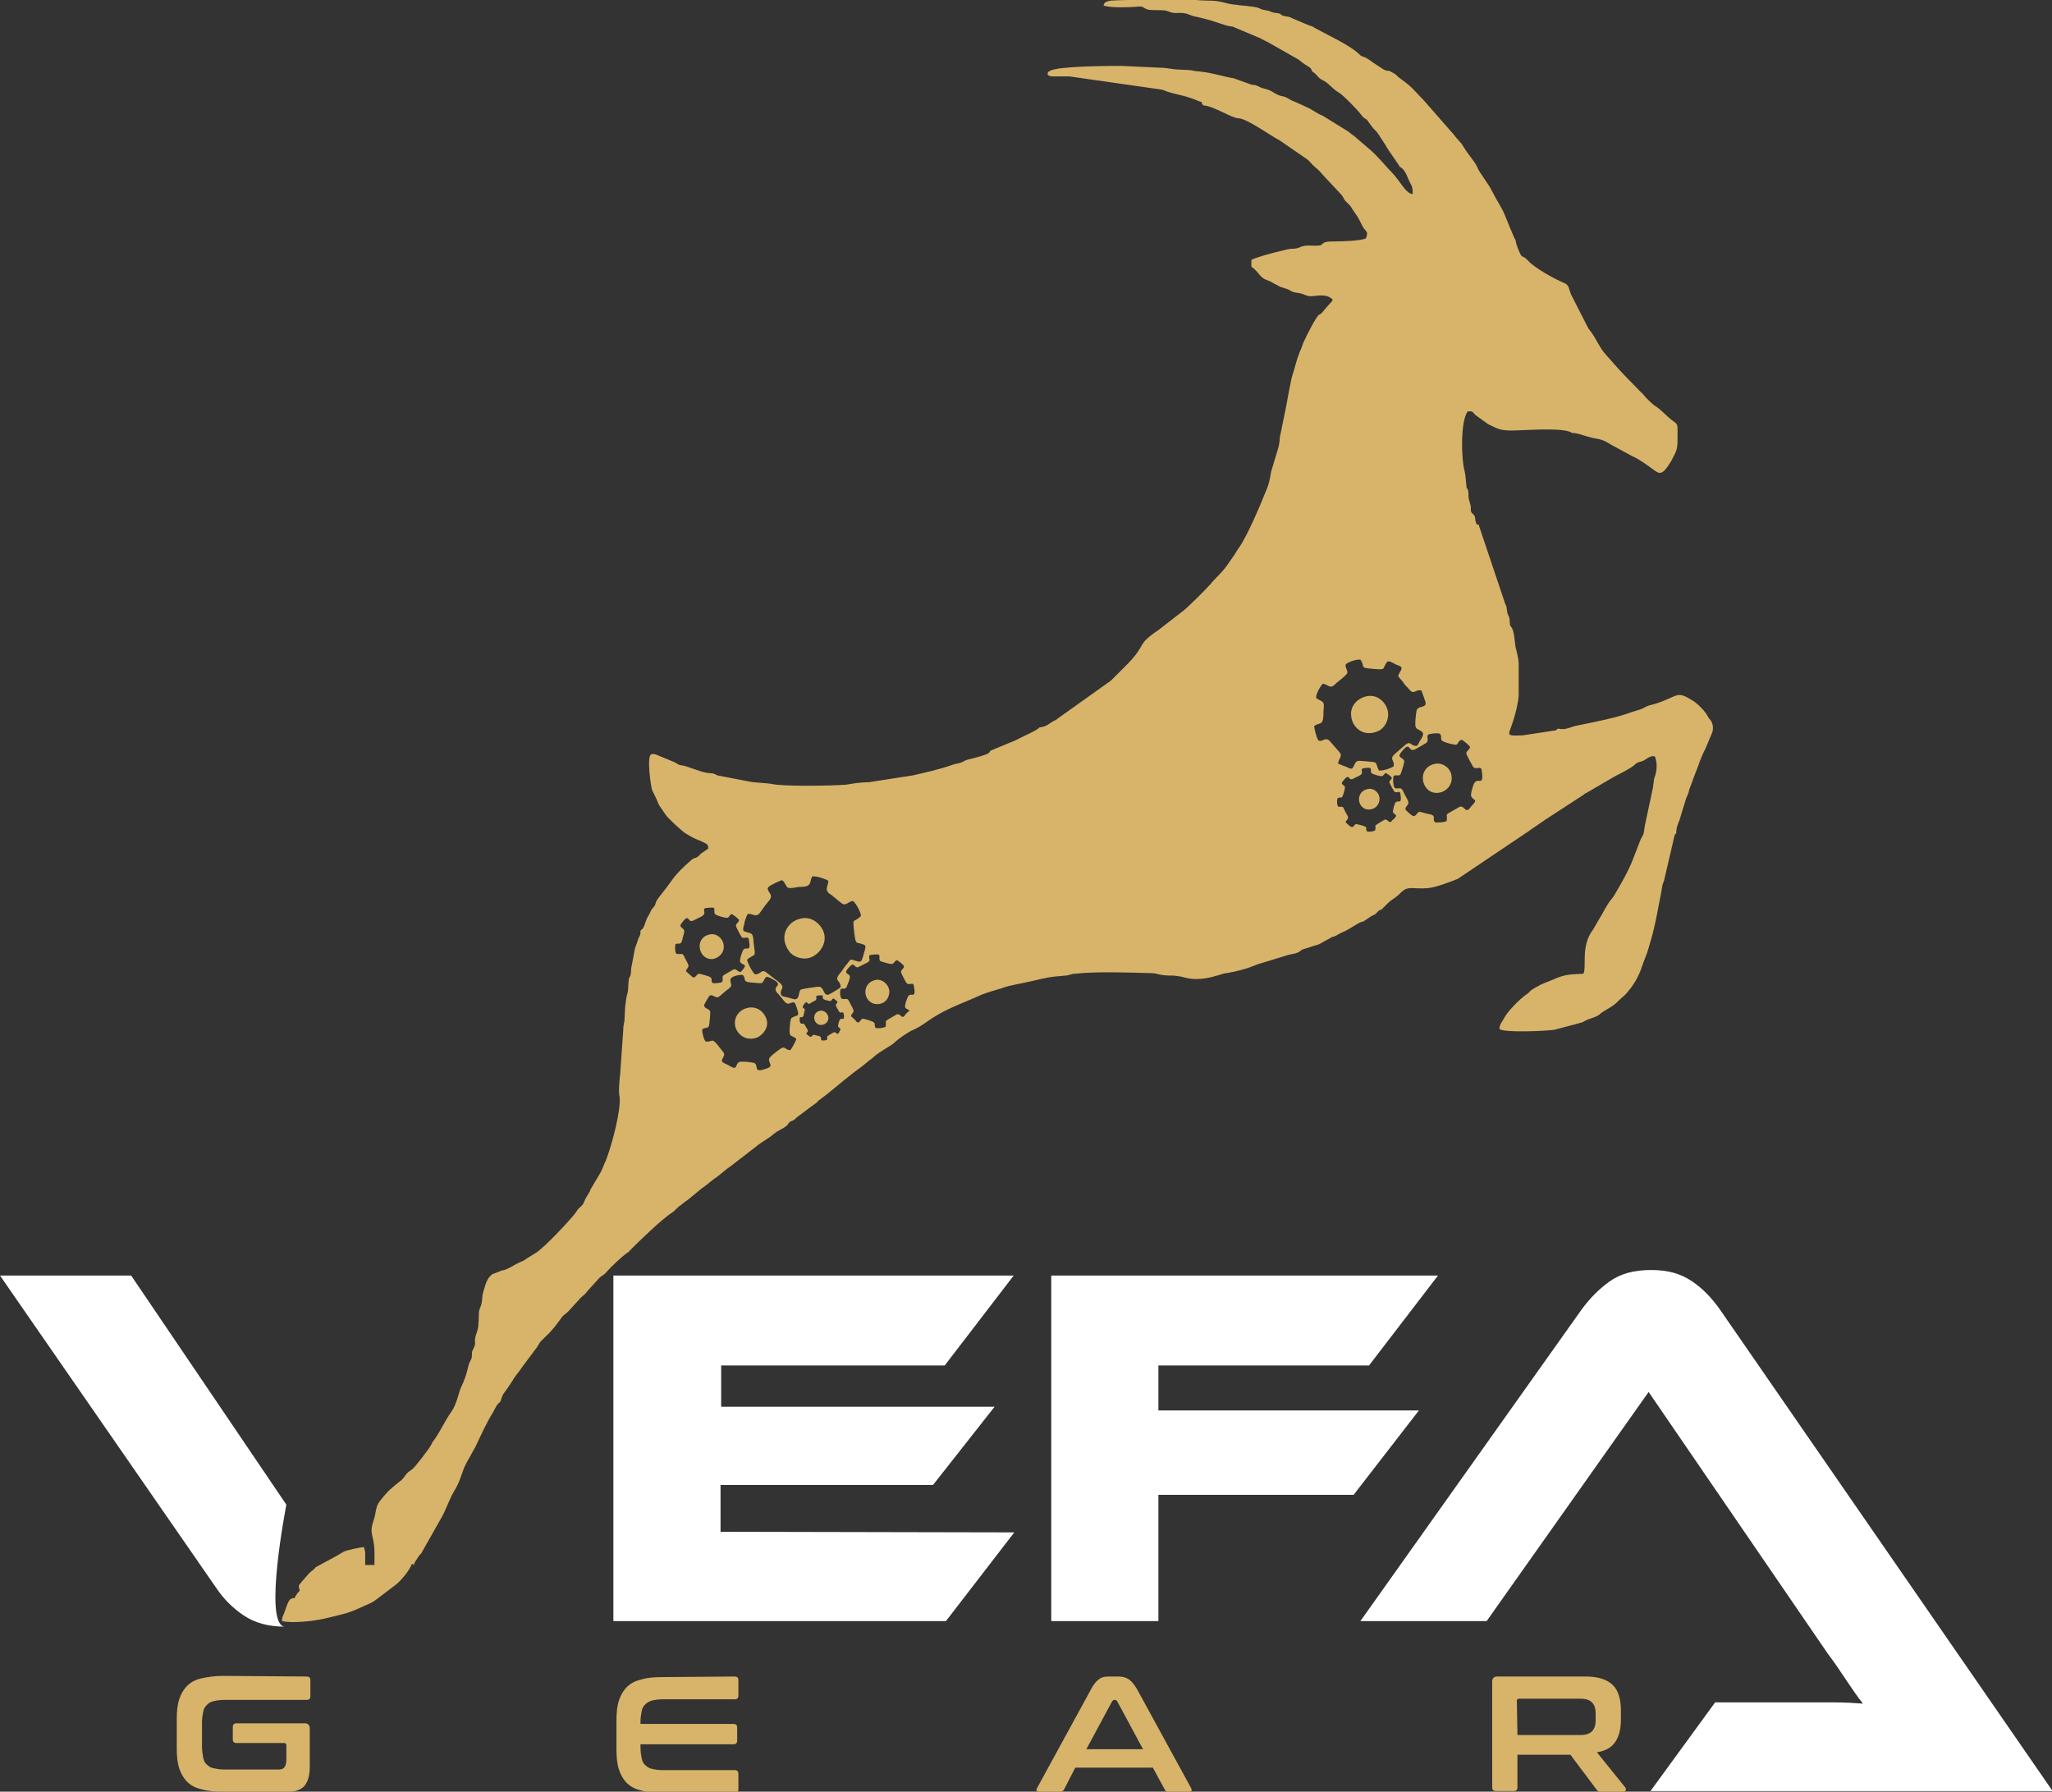 <?xml version="1.0" encoding="utf-8"?>
<!-- Generator: Adobe Illustrator 26.3.1, SVG Export Plug-In . SVG Version: 6.00 Build 0)  -->
<svg version="1.1" id="Layer_1" xmlns="http://www.w3.org/2000/svg" xmlns:xlink="http://www.w3.org/1999/xlink" x="0px" y="0px"
	 viewBox="0 0 333.2 290.9" style="enable-background:new 0 0 333.2 290.9;" xml:space="preserve">
<rect x="0" y="0" width="333.2" height="290.9" fill="#333333" stroke="none"/>
<style type="text/css">
	.st0{fill-rule:evenodd;clip-rule:evenodd;fill:#D7B46A;}
	.st1{fill:#FFFFFF;}
	.st2{fill:#D7B46A;}
</style>
<path class="st0" d="M238.9,129.3c-0.2-0.3,0.4-2.2,0.6-2.3c0.6-0.7,1.5,0.7,1.1-1.9c-0.1-0.9-0.9,0-1.4-0.6
	c-0.1-0.2-1.1-1.9-1.1-2.2c0-0.4,0.5-0.5,0.6-1c0-0.2-1.2-1.2-1.4-1.2c-0.5,0.2-0.5,0.6-0.8,0.8c-0.3,0.1-2.2-0.4-2.4-0.7
	c-0.1-0.1-0.1-0.4-0.1-0.6c0-0.1,0-0.2-0.1-0.3c-0.1-0.3-0.1-0.1-0.2-0.2c-0.2-0.1-1.7,0-1.8,0.2c-0.4,0.4,0.4,1-0.6,1.5
	c-0.5,0.3-0.9,0.5-1.4,0.8c-1.4,0.8-0.7-1.7-2.5,0.7c-0.5,0.7,0.4,0.7,0.6,1.2c0.1,0.2-0.3,1.4-0.4,1.7c-0.3,1.2-0.7,0.4-1.3,0.8
	c-0.1,0.1-0.2,1.8,0.3,2c0.1,0,0.1,0,0.2,0c0.9,0,0.7-0.2,1.4,1.2c0.1,0.2,0.5,0.8,0.5,1.1c0,0.5-0.5,0.6-0.5,1.1
	c0.1,0.2,0.9,0.9,1.1,1c0.6,0.4,0.8-0.6,1.2-0.6c0.2,0,1.4,0.4,1.7,0.4c1.1,0.3,0.3,0.7,0.8,1.3c0.4,0.1,1.6,0,1.9-0.2
	c0.2-1.1-0.4-0.9,0.7-1.5l1.4-0.8c0.7-0.3,0.9,0.9,1.5,0.4c0.1-0.1,0.4-0.5,0.5-0.6C240.1,129.7,239.2,130,238.9,129.3 M233.1,124
	c1.4-0.2,2.5,0.9,2.6,2c0.2,1.4-0.8,2.5-2,2.7C230.8,129.2,229.8,124.6,233.1,124L233.1,124z M226.2,131.9c-0.1-0.2,0.3-1.6,0.4-1.6
	c0.4-0.5,1.1,0.5,0.8-1.4c-0.1-0.7-0.7,0-1-0.4c-0.1-0.1-0.8-1.4-0.8-1.5c0-0.3,0.4-0.4,0.4-0.7c0-0.2-0.9-0.8-1-0.8
	c-0.3,0.2-0.4,0.5-0.6,0.5c-0.2,0.1-1.6-0.3-1.7-0.5c-0.1-0.1-0.1-0.3-0.1-0.4c0-0.1,0-0.2,0-0.2c-0.1-0.2,0-0.1-0.1-0.2
	c-0.1-0.1-1.2,0-1.3,0.1c-0.3,0.3,0.3,0.7-0.4,1.1c-0.3,0.2-0.7,0.3-1,0.5c-1,0.6-0.5-1.2-1.8,0.5c-0.4,0.5,0.3,0.5,0.4,0.9
	c0,0.2-0.2,1-0.3,1.2c-0.2,0.8-0.5,0.3-0.9,0.6c-0.1,0.1-0.2,1.3,0.2,1.4c0.1,0,0.1,0,0.1,0c0.6,0,0.5-0.2,1,0.9
	c0.1,0.2,0.4,0.6,0.4,0.8c0,0.4-0.3,0.4-0.4,0.8c0.1,0.1,0.6,0.6,0.8,0.7c0.5,0.3,0.6-0.4,0.9-0.4c0.1,0,1,0.2,1.2,0.3
	c0.8,0.2,0.2,0.5,0.6,0.9c0.3,0.1,1.1,0,1.3-0.2c0.2-0.8-0.3-0.6,0.5-1.1l1-0.6c0.5-0.2,0.7,0.6,1.1,0.3c0.1-0.1,0.2-0.3,0.4-0.4
	C227.1,132.2,226.5,132.4,226.2,131.9L226.2,131.9z M222.1,128.1c1-0.2,1.8,0.6,1.9,1.4c0.1,1-0.6,1.8-1.4,1.9
	C220.5,131.8,219.8,128.6,222.1,128.1L222.1,128.1z M218.3,124.4c0.5,0.1,0.6,0.4,1.2,0.4c0.4-0.3,0.4-0.8,0.7-1.1
	c0.3-0.3,1.1-0.1,1.6-0.1c2.1,0.2,1.4,0,2.1,1.5c0.6,0.1,2.1-0.4,2.4-0.7c0.2-1-0.8-1.1,0.2-2l1.5-1.3c1.1-1,1,0,1.9,0
	c0.4,0,0.4-0.4,0.6-0.7c0.2-0.3,0.4-0.6,0.5-0.9c0.4-0.9-0.9-0.9-1.1-1.4c-0.2-0.3,0-2.1,0.1-2.6c0.1-1,1.5-0.5,1.5-1.3
	c0-0.3-0.6-1.8-0.7-2.1c-1.2-0.2-1.1,0.9-2.1-0.3c-0.3-0.4-0.5-0.4-0.9-1.1c-1-1.2-0.9-0.7-0.3-1.9c0.3-0.6-0.3-0.7-0.8-0.9
	c-0.5-0.2-0.9-0.6-1.4-0.5c-1,1.2,0,1.4-2.3,1.2c-2.4-0.2-1.2-0.2-2.1-1.5c-0.6-0.1-2.1,0.4-2.4,0.8c-0.1,0.6,0.5,1.1,0.2,1.5
	c-0.2,0.3-1.3,1.2-1.7,1.5c-0.2,0.2-0.4,0.4-0.6,0.5c-0.5,0.3-0.9-0.3-1.6-0.4c-0.4,0.4-1.1,1.6-1.1,2.3c0.3,0.3,0.8,0.4,1.1,0.7
	c0.3,0.3,0.1,1.1,0.1,1.6c0,0.5,0,1.4-0.3,1.7c-0.3,0.3-0.8,0.2-1.2,0.6c0,0.4,0.4,1.9,0.6,2.2c0.5,0.7,1.2-0.7,2,0.3
	c0.4,0.5,0.9,1,1.3,1.5c0.2,0.2,0.5,0.5,0.4,0.9c-0.1,0.4-0.4,0.6-0.4,1.2C217.8,124.2,218.1,124.3,218.3,124.4L218.3,124.4z
	 M222.2,113c1.7-0.2,3.1,1.3,3.2,2.8c0.1,1.3-0.7,2.5-1.6,2.9c-2.5,1.1-4.3-0.7-4.4-2.5C219.2,114.5,220.6,113.2,222.2,113
	L222.2,113z M147,163.6c-0.2-0.3,0.4-1.8,0.5-1.9c0.5-0.6,1.3,0.6,0.9-1.6c-0.1-0.8-0.8,0-1.2-0.5c-0.1-0.1-0.9-1.6-0.9-1.8
	c0-0.4,0.4-0.4,0.5-0.9c0-0.2-1-1-1.2-1c-0.4,0.2-0.4,0.5-0.7,0.6c-0.3,0.1-1.9-0.4-2-0.5c-0.1-0.1-0.1-0.3-0.1-0.5
	c0-0.1,0-0.2,0-0.3c-0.1-0.2,0-0.1-0.1-0.2c-0.2-0.1-1.4,0-1.5,0.1c-0.3,0.4,0.4,0.8-0.4,1.2c-0.4,0.2-0.8,0.4-1.2,0.6
	c-1.1,0.7-0.6-1.4-2.1,0.6c-0.4,0.6,0.4,0.6,0.5,1c0.1,0.2-0.3,1.2-0.4,1.4c-0.3,1-0.6,0.4-1.1,0.7c-0.1,0.1-0.2,1.5,0.3,1.6
	c0.1,0,0.1,0,0.2,0c0.7,0,0.6-0.2,1.2,1c0.1,0.2,0.4,0.7,0.4,0.9c0,0.4-0.4,0.5-0.4,0.9c0.1,0.1,0.8,0.7,0.9,0.9
	c0.5,0.4,0.6-0.5,1-0.5c0.2,0,1.2,0.3,1.4,0.4c0.9,0.3,0.3,0.6,0.7,1.1c0.3,0.1,1.3,0,1.6-0.2c0.2-0.9-0.3-0.8,0.6-1.3l1.2-0.7
	c0.6-0.2,0.8,0.7,1.2,0.3c0.1-0.1,0.3-0.4,0.4-0.5C148.1,163.8,147.4,164.1,147,163.6L147,163.6z M142.2,159.1
	c1.1-0.2,2.1,0.8,2.2,1.7c0.1,1.2-0.7,2.1-1.6,2.2C140.3,163.4,139.5,159.7,142.2,159.1L142.2,159.1z M136.1,166.7
	c-0.1-0.2,0.2-1.1,0.3-1.2c0.3-0.3,0.8,0.4,0.6-0.9c-0.1-0.5-0.5,0-0.7-0.3c-0.1-0.1-0.6-1-0.6-1.1c0-0.2,0.2-0.2,0.3-0.5
	c0-0.1-0.6-0.6-0.7-0.6c-0.2,0.1-0.2,0.3-0.4,0.4s-1.1-0.2-1.2-0.3c-0.1-0.1-0.1-0.2-0.1-0.3c0-0.1,0-0.1,0-0.2
	c-0.1-0.1,0-0.1-0.1-0.1c-0.1,0-0.8,0-0.9,0.1c-0.2,0.2,0.2,0.5-0.3,0.8c-0.2,0.1-0.5,0.2-0.7,0.4c-0.7,0.4-0.4-0.9-1.2,0.4
	c-0.2,0.4,0.2,0.4,0.3,0.6c0,0.1-0.2,0.7-0.2,0.9c-0.2,0.6-0.4,0.2-0.6,0.4c-0.1,0.1-0.1,0.9,0.2,1c0.1,0,0,0,0.1,0
	c0.4,0,0.3-0.1,0.7,0.6c0.1,0.1,0.2,0.4,0.3,0.5c0,0.3-0.2,0.3-0.3,0.5c0.1,0.1,0.4,0.4,0.6,0.5c0.3,0.2,0.4-0.3,0.6-0.3
	c0.1,0,0.7,0.2,0.9,0.2c0.5,0.2,0.2,0.4,0.4,0.7c0.2,0.1,0.8,0,0.9-0.1c0.1-0.5-0.2-0.4,0.4-0.8l0.7-0.4c0.3-0.1,0.5,0.4,0.7,0.2
	c0.1-0.1,0.2-0.2,0.2-0.3C136.7,166.9,136.3,167,136.1,166.7L136.1,166.7z M133.2,164.1c0.7-0.1,1.2,0.5,1.3,1
	c0.1,0.7-0.4,1.2-1,1.3C132.1,166.6,131.6,164.4,133.2,164.1L133.2,164.1z M120.2,156.2c-0.2-0.3,0.4-1.9,0.5-2
	c0.5-0.6,1.3,0.6,0.9-1.6c-0.1-0.8-0.8,0-1.2-0.5c-0.1-0.1-0.9-1.6-0.9-1.8c0-0.4,0.4-0.4,0.5-0.9c0-0.2-1.1-1-1.2-1
	c-0.4,0.2-0.4,0.6-0.7,0.6c-0.3,0.1-1.9-0.4-2-0.6c-0.1-0.1-0.1-0.3-0.1-0.5c0-0.1,0-0.2,0-0.3c-0.1-0.2,0-0.1-0.1-0.2
	c-0.2-0.1-1.4,0-1.5,0.1c-0.3,0.4,0.4,0.8-0.5,1.3c-0.4,0.2-0.8,0.4-1.2,0.6c-1.2,0.7-0.6-1.5-2.1,0.6c-0.4,0.6,0.4,0.6,0.5,1.1
	c0.1,0.2-0.3,1.2-0.3,1.5c-0.3,1-0.6,0.4-1.1,0.7c-0.1,0.1-0.2,1.6,0.3,1.6c0.1,0,0.1,0,0.2,0c0.8,0,0.6-0.2,1.2,1
	c0.1,0.2,0.4,0.7,0.4,0.9c0,0.4-0.4,0.5-0.4,0.9c0.1,0.1,0.8,0.7,1,0.9c0.5,0.4,0.7-0.5,1.1-0.5c0.2,0,1.2,0.3,1.5,0.4
	c0.9,0.3,0.3,0.6,0.7,1.1c0.3,0.1,1.4,0,1.6-0.2c0.2-0.9-0.3-0.8,0.6-1.3l1.2-0.7c0.6-0.2,0.8,0.7,1.3,0.3c0.1-0.1,0.3-0.4,0.4-0.5
	C121.3,156.5,120.5,156.7,120.2,156.2L120.2,156.2z M115.3,151.7c1.2-0.2,2.1,0.8,2.2,1.7c0.2,1.2-0.7,2.1-1.7,2.3
	C113.4,156,112.6,152.2,115.3,151.7L115.3,151.7z M120.9,149.7c0,0.6-0.3,0.7-0.2,1.4c0.4,0.3,1,0.3,1.3,0.5
	c0.4,0.3,0.3,1.2,0.4,1.7c0.3,2.3,0.3,1.4-1.1,2.5c0.1,0.6,0.9,2.1,1.3,2.4c1.1,0,1-1.1,2.1-0.1l1.7,1.3c1.3,1,0.2,1.1,0.4,2
	c0.1,0.4,0.5,0.4,0.9,0.5c0.4,0.1,0.8,0.2,1.1,0.3c1.1,0.3,0.8-1.1,1.2-1.5c0.3-0.2,2.3-0.4,2.8-0.5c1.1-0.1,0.8,1.5,1.7,1.3
	c0.3-0.1,1.8-1,2-1.2c0-1.3-1.2-0.9-0.1-2.3c0.4-0.4,0.4-0.6,0.9-1.2c1.1-1.3,0.5-1.1,2-0.7c0.7,0.2,0.7-0.5,0.9-1
	c0.1-0.6,0.4-1,0.3-1.6c-1.5-0.8-1.5,0.3-1.8-2.2c-0.3-2.6-0.1-1.3,1.1-2.6c0-0.6-0.9-2.2-1.3-2.4c-0.6,0-1.1,0.7-1.6,0.5
	c-0.4-0.2-1.5-1.2-1.9-1.5c-0.2-0.1-0.5-0.3-0.6-0.5c-0.4-0.5,0.1-1.1,0.1-1.8c-0.5-0.3-1.9-0.8-2.6-0.7c-0.3,0.4-0.2,0.9-0.5,1.3
	c-0.3,0.4-1.1,0.4-1.7,0.4c-0.6,0.1-1.5,0.3-1.8,0.1c-0.3-0.2-0.4-0.8-0.9-1.2c-0.4,0.1-1.9,0.8-2.2,1.1c-0.6,0.7,1,1.1,0.1,2.2
	c-0.5,0.6-0.9,1.1-1.3,1.7c-0.2,0.3-0.4,0.7-0.9,0.7c-0.5,0-0.7-0.3-1.3-0.2C121,149.2,121,149.5,120.9,149.7L120.9,149.7z
	 M133.8,151.5c0.5,1.8-0.8,3.5-2.3,4c-1.3,0.4-2.8-0.2-3.4-1.1c-1.7-2.4-0.2-4.7,1.7-5.2C131.6,148.6,133.3,149.9,133.8,151.5
	L133.8,151.5z M119.9,172.5c0.3-0.3,2.4,0,2.6,0.1c0.8,0.5-0.4,1.8,2.2,0.8c1-0.4-0.2-1,0.3-1.7c0.1-0.2,1.8-1.6,2.1-1.6
	c0.4-0.1,0.6,0.4,1.2,0.4c0.2-0.1,1-1.6,1-1.8c-0.3-0.4-0.8-0.4-1-0.7c-0.2-0.3,0-2.5,0.2-2.7c0.1-0.1,0.4-0.2,0.6-0.3
	c0.1,0,0.2-0.1,0.3-0.1c0.3-0.2,0.1-0.1,0.2-0.2c0.1-0.2-0.4-1.8-0.6-1.9c-0.6-0.3-0.9,0.7-1.7-0.3c-0.4-0.5-0.7-0.9-1.1-1.3
	c-1.1-1.3,1.7-1.1-1.3-2.5c-0.8-0.4-0.7,0.6-1.2,0.9c-0.2,0.1-1.6-0.1-1.9-0.1c-1.3-0.1-0.6-0.7-1.2-1.2c-0.1-0.1-2,0.1-2,0.8
	c0,0.1,0,0.1,0,0.2c0.2,0.9,0.4,0.7-1,1.8c-0.2,0.2-0.8,0.7-1,0.8c-0.6,0.1-0.7-0.4-1.3-0.3c-0.2,0.1-0.7,1.1-0.9,1.4
	c-0.3,0.8,0.8,0.7,0.9,1.2c0.1,0.2-0.1,1.6-0.1,1.9c-0.1,1.2-0.7,0.5-1.2,1.1c0,0.4,0.3,1.7,0.6,1.9c1.2,0.1,0.9-0.6,1.8,0.4
	l1.1,1.4c0.4,0.6-0.7,1.2-0.1,1.6c0.1,0.1,0.6,0.3,0.8,0.4C119.8,173.9,119.3,173.1,119.9,172.5L119.9,172.5z M124.4,165.3
	c0.6,1.4-0.5,2.8-1.6,3.2c-1.5,0.5-2.8-0.3-3.3-1.5C118.4,163.9,123,162,124.4,165.3z M213,11.5l0.1,0.1c0,0,0,0,0.1,0.1l0.3,0.2
	c0.7,0.7,0.6,0.8,1.6,1.3c0.7,0.4,1.4,1.3,2.1,1.7c0.8,0.4,3.2,2.9,3.8,3.7c0.6,0.8,0.6,0.5,1,0.9c0.3,0.4,0.5,0.7,0.8,1.1
	c0.3,0.4,0.6,0.6,0.9,1l1.3,2c0.4,0.8,2.2,3.2,2.3,3.5l0.2,0.1c0.6,0.4,0.9,1.2,1.2,1.9c0.4,1,0.7,0.9,0.7,2.4
	c-1.1,0-2.1-2.2-3.4-3.5c-0.9-0.9-1.9-2.2-3.3-3.5l-2.8-2.4c-0.4-0.3-0.6-0.4-0.9-0.7l-4.2-2.6c-1-0.4-1.4-0.8-2.2-1.2
	c-0.8-0.4-1.5-0.7-2.4-1.1c-0.6-0.2-0.6-0.3-1.2-0.6c-0.9-0.5-0.8,0-2.4-1c-0.8-0.5-1.5-0.5-1.9-0.7c-1.4-0.7-0.9-0.2-1.9-0.6
	l-2.5-0.9c-1.5-0.2-3.4-0.9-5.6-1.1c-1.5-0.1-0.3-0.2-3.1-0.3c-1.2,0-2-0.3-3.1-0.3c-2.2-0.1-4.1-0.2-6.4-0.3
	c-1.4,0-10.3,0-11.6,0.8c-0.4,0.3-0.3,0-0.4,0.6c0.4,0.4,0.8,0.3,1.6,0.3c0.6,0,1.3,0,1.9,0l14.7,2.1c0.8,0.1,0.7,0.2,1.3,0.4
	c1.6,0.5,2.9,0.6,5,1.5c0.7,0.3,0.4-0.1,0.6,0.5l0.2,0.2c1.9,0.2,4.6,2.1,5.7,2.1c1.5,0.1,5.3,2.9,6.7,3.6l4.5,3.1
	c0.5,0.4,0.6,0.7,1.2,1.2c0.5,0.4,0.9,0.8,1.3,1.3l3,3.2c0.2,0.2,0.3,0.5,0.5,0.8c0.4,0.6,0.8,0.7,1.2,1.4c0.3,0.5,0.7,1,1,1.5
	c0.3,0.5,0.6,1.2,0.9,1.7c0.5,0.7,0.8,0.6,0.4,1.7c-0.8,0.4-3.9,0.5-5.1,0.5c-0.5,0-1,0-1.4,0.1c-0.5,0.1-0.6,0.4-0.8,0.5
	c-0.6,0.2-1.9,0-2.6,0.1c-1.1,0.2-0.9,0.5-2.3,0.5c-0.4,0-5.3,1.2-6.4,1.8l0,1.1c1.3,0.9,1.3,1.8,2.6,2.2c0.8,0.3,0.9,0.5,1.6,0.8
	c0.3,0.2,0.5,0.3,0.9,0.4c2,0.6,0.7,0.6,2.7,0.9c0.7,0.1,1.1,0.5,1.8,0.5c0.5,0,1.4-0.2,2.2-0.1c0.5,0,1.3,0.4,1.4,0.7
	c-0.1,0.3-0.7,0.8-1,1.2c-0.4,0.4-0.7,1-1.2,1.2c-0.5,0.3-2.1,3.5-2.5,4.4c-0.2,0.4-0.3,0.9-0.5,1.3c-0.2,0.4-0.3,0.8-0.5,1.3
	c-0.3,0.9-0.5,1.8-0.8,2.7c-0.3,0.8-1,5-1.2,5.9l-0.9,4.4c0,0.6-0.1,1.1-0.2,1.5l-1.2,4c-0.1,0.5-0.2,1.6-0.7,2.8
	c-1,2.5-3.1,7.5-4.5,9.5c-0.3,0.4-0.4,0.6-0.7,1.1l-1.4,2c-0.9,1.2-1.9,2-2.5,2.8c-0.8,0.9-3.7,3.8-4.5,4.4l-4,3.1
	c-3.7,2.5-1.8,2.2-5,5.5l-2.7,2.7l-8.7,6.2c-0.2,0.2-0.2,0.2-0.5,0.3c-0.8,0.4-1.2,1-2.4,1.1c-0.4,0.5-2.8,1.5-3.9,2.1l-4.1,1.7
	c-0.2,0.4,0,0.1-0.3,0.4c-0.4,0.3-2.4,0.8-2.8,0.9c-1.5,0.3-1.1,0.6-2.4,0.8c-0.4,0.1-0.4,0.1-0.7,0.2c-2,0.7-4.2,1.2-6.4,1.7
	l-7.1,1.1c-1.3,0-2.5,0.2-3.7,0.4c-2.5,0.2-10.2,0.3-12-0.1c-1.1-0.2-2.7-0.2-3.7-0.4l-5.2-1c-0.8-0.4-0.5-0.3-1.6-0.4
	c-1.3-0.2-3.3-1.1-4-1.2c-0.4-0.1-0.4,0-0.8-0.2c-0.2-0.1-0.4-0.3-0.7-0.4l-2.9-1.2c-0.4-0.1-0.6-0.1-0.8,0c-0.7,0.5,0,5.3,0.2,5.8
	c1.8,3.6,0.3,1.2,2.2,4c0.4,0.6,2.7,2.7,3.2,3c0.9,0.5,0.9,0.6,2.1,1.1c0.3,0.1,0.3,0.1,0.5,0.2l0.6,0.3c0.4,0.2,0.5,0.3,0.5,0.9
	c-0.5,0.3-0.4,0.3-0.9,0.6c-0.5,0.3-0.4,0.4-0.8,0.7c-0.4,0.3-0.5,0.1-1,0.5c-3.2,2.8-2.8,3-5,5.7c-1.2,1.5-0.6,1.2-1.1,1.9
	c-0.4,0.6-0.2,0-0.6,0.9c-0.2,0.4-0.3,0.6-0.5,0.9c-0.5,1.1-0.4,1.6-1.1,2.1c0,0.7,0,0.6-0.3,1.2l-0.1,0.3c-0.2,0.5-0.3,0.9-0.5,1.4
	l-0.6,3.2c-0.1,2.4-0.4,0.3-0.5,3.3c0,0.6-0.2,0.9-0.3,1.6c-0.3,1.8-0.2,2.2-0.3,3.6c-0.1,0.6-0.2,0.9-0.2,1.6l-0.5,7.1
	c-0.1,0.8-0.3,2.9-0.1,3.6c0.3,2.1-1.2,7.7-2.1,10.1c-0.2,0.6-0.3,0.6-0.5,1.2c-0.2,0.5-0.3,0.7-0.5,1.1l-1.6,2.7
	c-0.1,0.1,0,0.1-0.1,0.3l-0.3,0.5c-0.9,1.4-0.5,1.4-1.3,2.1c-0.4,0.3-0.5,0.6-0.8,1c-1.1,1.4-4.8,5.3-6.2,6.3l-1.3,0.8
	c-0.2,0.1-0.3,0.2-0.6,0.4c-0.6,0.4-0.9,0.4-1.6,0.8c-0.5,0.3-1.2,0.7-1.8,0.9c-0.4,0.1-0.3,0-0.7,0.2l-1.3,0.5c0,0-0.5,0.5-0.5,0.5
	c-0.6,0.9-0.7,1.7-1,2.6c-0.1,0.5-0.1,1.1-0.2,1.6c-0.1,0.5-0.3,0.8-0.4,1.2c-0.1,0.6,0,2.4-0.3,3.3c-0.8,2.1,0,1.7-0.6,2.8
	c-0.4,0.8-0.2,0.6-0.3,1.5c-0.1,0.5-0.3,0.5-0.5,1.2c-0.4,1.7-0.6,2.3-1.3,3.8c-0.3,0.7-0.7,2.7-1.5,3.8c-1,1.4-1.6,2.8-2.6,4.3
	c-0.3,0.5-0.4,0.4-0.7,1.1c-0.2,0.5-2.7,3.7-3,3.9c-0.4,0.3-0.6,0.4-1,0.8c-0.3,0.4-0.4,0.6-0.8,1c-1.6,1.3-2.1,1.6-3.5,3.4
	c-0.7,0.9-0.6,1.6-0.9,2.7c-0.3,1.1-0.7,1.7-0.3,3.2c0.4,1.6,0.3,2.7,0.3,4.5h-1.5l0-2.1l-0.2-0.8c-0.5,0-3,0.5-3.4,0.8
	c-1.1,0.7-3.1,1.7-4.5,2.5c-0.4,0.6-0.5,0.3-1.5,1.5l-0.7,0.8c-0.4,0.6-0.6,0.4-0.4,1.2c0.2,0.5,0,0-0.8,1.5c-1-0.2-1.2,1.3-1.7,2.5
	c-0.2,0.5-0.3,0.5-0.3,1.2c1.6,0.4,5.2,0,6.9-0.4c4-1,3.5-0.7,7.2-2.4c0.5-0.2,0.8-0.4,1.2-0.7l3.3-2.5c0.9-0.8,2-2.1,2.5-3.3
	c0.4,0.2,0.1-0.1,0.3,0.3c0-0.5,0.5-1,0.7-1.4c0.2-0.3,0.3-0.4,0.5-0.6l3.4-6c0.7-1.3,1.3-3.1,2-4.2c1-1.6,1.2-3.1,1.9-4.4l1.5-2.7
	c0.9-1.9,1.7-3.7,2.8-5.5c0.3-0.5,0.5-1,0.8-1.4c0,0,0.1-0.1,0.1-0.1l0.2-0.2c0.2-0.2,0.1,0,0.2-0.3c0.4-1.2,0.4-1,1.1-2l0.8-1.2
	c0.5-0.9,1.2-1.6,1.7-2.4L87,219c0.2-0.2,0.2-0.3,0.4-0.6c0.2-0.3,0.2-0.4,0.4-0.6l0.9-0.9c0.9-0.8,1.8-2,2.5-3
	c0.3-0.4,0.7-0.6,1.1-1l2-2.2c0.4-0.4,0.7-0.5,1.1-1.1l2-2.2c0.5-0.4,0.7-0.4,1.1-0.9c0.7-0.8,2.3-2.3,3.2-3
	c0.3-0.2,0.3-0.1,0.6-0.5c1.4-1.4,5.2-5.1,6.8-6.1c0.5-0.3,0.9-0.9,1.4-1.2c0.4-0.3,0.7-0.6,1.2-0.9l2.3-1.9
	c0.5-0.3,0.8-0.6,1.2-0.9c0.4-0.3,0.7-0.6,1.2-0.9c0.8-0.6,1.4-1.2,2.3-1.8l3.5-2.7c1.6-1.3,1.7-1.2,3.1-2.2
	c0.1-0.1,0.3-0.3,0.5-0.4c0.6-0.5,1.3-0.7,1.9-1.2c0.3-0.2,0.2-0.3,0.4-0.5c0.3-0.3,0.3-0.2,0.7-0.4c0.2-0.1,0.5-0.4,0.6-0.5
	l2.4-1.8c0.4-0.3,0.8-0.5,1.1-0.9l1.2-0.9c1.9-1.5,3.8-3.2,5.8-4.6c0.5-0.4,0.7-0.6,1.1-0.9c0.5-0.4,0.7-0.5,1.1-0.9
	c0.5-0.4,0.7-0.5,1.3-0.9c0.6-0.4,1.2-0.7,1.7-1.1c0.7-0.7,2.3-1.8,3.2-2.2c1.4-0.6,2.5-1.6,3.9-2.4c2.2-1.3,4.8-2.2,7.2-3.3
	c1-0.4,2.1-0.7,3.1-1c1.6-0.6,3.4-0.8,5-1.2c0.9-0.2,2.5-0.6,3.4-0.7c0.7-0.1,1.3-0.1,2-0.2c0.7,0,1.1-0.3,1.6-0.3
	c3.6-0.4,8.7-0.2,12.4-0.1c0.8,0,1.1,0.2,1.8,0.3c0.7,0.1,1.3,0.1,1.9,0.1c0.6,0.1,1.1,0.1,1.7,0.3c1.8,0.5,3.7,0.2,5.3-0.3
	c0.5-0.1,1.1-0.4,1.6-0.4c1.7-0.3,3.3-0.7,4.9-1.4l4.9-1.5c0.6-0.2,1.1-0.2,1.6-0.4c0.7-0.2,0.3-0.4,1.4-0.7
	c0.5-0.1,1.1-0.4,1.6-0.5c0.8-0.2,0.9-0.4,1.5-0.7l1.1-0.6c0.2-0.1,0.1-0.1,0.3-0.1c0.6-0.2,0.9-0.5,1.4-0.7c1-0.4,1.8-1,2.7-1.5
	c0.3-0.2,0.5-0.2,0.8-0.3l1.2-0.8c0.3-0.2,0.4-0.2,0.6-0.3c0.4-0.2,0.6-0.8,1.1-0.8c0,0,0.1-0.1,0.1-0.1l1-1
	c0.4-0.4,0.8-0.6,1.2-0.9c1.1-0.8,1.2-1.6,2.9-1.5c0.7,0,1.4,0.1,2.2,0c1.2,0,4-1.1,5-1.5l11.6-7.8c0.5-0.4,0.9-0.6,1.3-0.9
	c0.4-0.3,0.9-0.6,1.3-0.9l6.3-4.1c0,0,0,0,0.1-0.1s0.1-0.1,0.2-0.1l4.8-2.8c0.6-0.3,2.6-1.3,3.1-1.8c0.7-0.7,0.9-0.3,1.8-0.9
	c0.5-0.3,0.8-0.6,1.5-0.5c0.3,0.7,0.4,1.6,0.2,2.6c-0.3,1.4-0.2,0-0.5,2.5l-1.3,6.1c-0.1,0.5-0.1,0.8-0.2,1.3
	c-0.1,0.3-0.3,0.6-0.5,1c-1.3,3.3-1.4,4-3.2,7.2l-1.1,1.9c-0.4,0.6-0.9,1.1-1.2,1.7c-0.5,0.8-0.7,1.3-1.1,1.9l-1.1,1.9
	c-2.1,2.7-1,6.1-1.6,7.2c-2.2,0.1-3,0.1-4.8,0.9c-1.4,0.6-1.7,0.6-2.9,1.3c-1.4,0.8-0.7,0.6-1.6,1.2c-0.9,0.6-3,2.7-3.5,3.7
	c-0.3,0.6-0.9,1.2-0.8,1.9c1,0.6,7.4,0.3,8.9,0.1l4.5-1.2c0.4-0.2,0.9-0.5,1.3-0.6c0.5-0.2,1-0.3,1.4-0.6c0.3-0.2,0.2-0.2,0.5-0.4
	c0.7-0.5,1.9-1,2.8-2l1-0.9c1.3-1.4,2.2-2.9,2.8-4.8c0.3-0.9,0.7-1.7,1-2.8c1.1-3.5,1.4-5.8,2.1-9.3c0.1-0.7,0.1-0.9,0.4-1.6
	l1.7-7.3c0.2-0.4-0.1-0.1,0.3-0.4c-0.1-0.6,0.3-1.7,0.5-2.1l1.1-3.6c0.2-0.5,0.4-0.8,0.5-1.4l1-2.7c0.2-0.5,0.3-0.7,0.5-1.3
	c0.3-0.9,0.7-1.8,1.1-2.6l1.1-2.6c0.2-0.5,0.2-1.1,0-1.6c-0.2-0.6-0.4-0.5-0.7-1.1c-0.4-0.8-1.5-1.9-2.2-2.4c-3-1.9-2.4-0.9-6.1,0.3
	c-0.6,0.2-0.8,0.2-1.4,0.4c-0.5,0.2-0.7,0.4-1.3,0.6c-0.4,0.1-0.9,0.3-1.3,0.4c-2.3,0.9-6.4,1.7-8.9,2.2c-1.1,0.2-1.8,0.8-3.1,0.5
	l-0.4,0.3c0,0-0.1,0-0.1,0l-5.3,0.8c-1.5,0-2.3,0.2-2.1-0.6c0-0.1,1.3-3.2,1.5-5.9l0-5.3c-0.1-1-0.2-1.3-0.4-2.1
	c-0.3-1-0.2-2.9-0.8-3.7l-0.1-0.1c-0.3-0.6,0-0.8-0.3-1.6c-0.2-0.5-0.2-0.3-0.3-1c-0.1-0.9-0.1-0.6-0.3-1.1l-4.3-12.8
	c-0.4-0.2-0.3,0.2-0.5-0.6c-0.1-0.2,0-0.4-0.1-0.6c0-0.2-0.1-0.3-0.2-0.4c0,0-0.1-0.2-0.2-0.2c0,0,0-0.1-0.1-0.1
	c-0.3-0.4-0.1-0.7-0.2-1.2c-0.1-0.4-0.2-0.7-0.3-1.1c-0.1-0.4,0-0.9-0.1-1.3c-0.2-0.8-0.2,0.1-0.3-0.9c-0.1-0.8-0.1-1.6-0.3-2.4
	c-0.5-1.8-0.7-7.8,0.5-9.6c0.9,0,0.6-0.1,1.3,0.6l1.8,1.3c0,0,0.1,0,0.1,0.1c1.5,0.7,1.9,1.1,3.9,1.1c2,0,7.6-0.5,9.5,0.2l0.4,0.2
	c0.8,0,1.5,0.3,2.2,0.5c2.3,0.7,2.2,0.2,4.1,1.4l3.5,1.9c1,0.4,2.5,1.5,3.3,2.1c1.1,0.8,1.5,1.1,3-1.4c1-1.9,1-1.8,1-4.5
	c0-1.5,0-1.4-0.8-2c-1-0.7-1.6-1.6-3-2.5c-0.3-0.2-1.2-1.1-1.4-1.3c-0.5-0.7-0.8-0.8-1.3-1.4c-2.6-2.6-3.1-3.2-5.3-5.7
	c-0.8-0.9-1.4-2.3-2.1-3.3c-0.2-0.3-0.4-0.5-0.6-0.8l-2.8-5.5c-0.3-0.7-0.3-1.5-1-1.8c-1.7-0.7-4.9-2.5-5.9-3.6
	c-1-1.1-1-0.4-1.4-1.3c-0.3-0.7-0.6-1.3-0.7-2.1c-0.2-0.2-1.5-3.5-1.8-4.2c-0.5-1.2-1.3-2.3-2.1-3.9c-0.4-0.9-2-2.9-2.3-3.7
	c-0.4-1-1.4-1.9-2.4-3.6c-0.3-0.5-1-1.1-1.4-1.7l-4.9-5.6c-1.5-1.5-1.8-2.1-3.5-3.3c-0.1-0.1-0.3-0.2-0.4-0.3
	c-0.3-0.2-0.5-0.5-0.8-0.7l-0.9-0.5c-0.5,0-0.4,0-0.9-0.2l-1.7-1.1c-1.8-1.4-1.6-0.7-2.3-1.4c-1.4-1.4-5.1-3.1-6.9-4.1
	c-0.8-0.4-0.3-0.3-1.3-0.6l-2.6-1.1c-0.8-0.4-0.5-0.2-1.4-0.4c-0.8-0.2-0.2-0.4-1.4-0.5c-0.8-0.1-0.7-0.3-1.4-0.4
	c-1.8-0.3-0.4-0.4-3-0.7c-0.6-0.1-1.3-0.1-1.8-0.2c-2.3-0.2-2.3-0.7-4.8-0.7c-2.8,0-6.6-0.9-10.4-0.2c-0.7,0.1-4,0.1-5.3,0.2
	c-1.2,0.2-1.1,0.5-1.2,0.8c1.1,0.4,4,0.3,5.3,0.2c1.4-0.2,1,0.3,2.1,0.5c0.8,0.1,1.8,0,2.6,0.1c0.9,0.2,0.9,0.5,2.3,0.4
	c1.2,0,1.3,0.2,2.2,0.5c3.1,0.7,2.8,0.7,5.3,1.5c0.3,0.1,0.8,0.2,1.1,0.2l3.8,1.6c0.4,0.2,0.6,0.2,0.9,0.4c1.1,0.6,0.5,0.2,1.7,0.9
	l4.4,2.5C212.4,11,212.9,10.8,213,11.5L213,11.5z"/>
<path class="st1" d="M268,290.8l10.5-14.4h19.3c1.8,0,3.4,0.1,4.7,0.2c-0.8-1-1.7-2.3-2.7-3.8c-1-1.5-2-3-3-4.3L267.7,226
	l-26.3,37.2h-20.5l36-50.7c1.2-1.6,2.6-3.1,4.4-4.4s4-1.9,6.8-1.9s4.8,0.6,6.6,1.8c1.8,1.2,3.2,2.7,4.5,4.5l54.1,78.3L268,290.8
	L268,290.8z M233.5,207.1l-11.2,14.6h-34.2v7.3h42.3l-10.6,13.7h-31.7v20.5h-17.4v-56.1H233.5z M164.7,248.8l-11.1,14.4h-54v-56.1
	h65l-11.2,14.6h-36.3v6.7h44.4l-10,12.7H117v7.6L164.7,248.8L164.7,248.8z M21.3,207.1l25.2,37.2c0,0-3.8,19.4-0.3,19.8
	c-2.6,0-4.8-0.6-6.6-1.8c-1.8-1.2-3.3-2.7-4.5-4.5L0,207.1H21.3z"/>
<path class="st2" d="M246.4,281.7h10.2c0.9,0,1.5-0.2,1.9-0.6c0.4-0.4,0.6-1,0.6-1.8v-1.1c0-0.8-0.2-1.4-0.6-1.8s-1-0.6-1.9-0.6
	h-9.9c-0.2,0-0.4,0.1-0.4,0.3L246.4,281.7L246.4,281.7z M257.5,272.2c2,0,3.5,0.5,4.4,1.4c0.9,0.9,1.3,2.3,1.3,4.1v1.5
	c0,1.5-0.3,2.7-0.9,3.6c-0.6,0.9-1.6,1.5-3,1.7l4.6,5.7c0.1,0.1,0.1,0.2,0.1,0.4s-0.2,0.3-0.4,0.3H260c-0.2,0-0.4,0-0.5-0.1
	s-0.2-0.1-0.3-0.3l-4.2-5.6h-8.6v5.3c0,0.4-0.2,0.6-0.6,0.6h-2.9c-0.4,0-0.6-0.2-0.6-0.6V273c0-0.5,0.3-0.8,0.8-0.8L257.5,272.2
	L257.5,272.2z M176.4,284h9.2l-4.2-7.8c-0.1-0.1-0.2-0.2-0.3-0.2h-0.2c-0.1,0-0.2,0.1-0.3,0.2L176.4,284L176.4,284z M181.5,272.2
	c0.7,0,1.2,0.1,1.7,0.4c0.5,0.3,0.9,0.8,1.4,1.6l8.8,16.1c0.1,0.2,0.1,0.3,0.1,0.4c0,0.1-0.2,0.2-0.4,0.2h-3.4
	c-0.3,0-0.5-0.1-0.6-0.4l-1.9-3.5h-12.6l-1.8,3.5c-0.1,0.2-0.3,0.4-0.6,0.4h-3.5c-0.2,0-0.4-0.1-0.4-0.2c0-0.1,0-0.3,0.1-0.4
	l8.8-16.1c0.4-0.8,0.9-1.3,1.3-1.6s0.9-0.4,1.5-0.4H181.5L181.5,272.2z M119.3,272.2c0.4,0,0.6,0.2,0.6,0.6v2.5
	c0,0.4-0.2,0.6-0.6,0.6h-11.7c-0.7,0-1.3,0.1-1.7,0.2c-0.4,0.1-0.8,0.3-1.1,0.6s-0.5,0.6-0.6,1.1c-0.1,0.5-0.2,1.1-0.2,1.8v0.3h15.1
	c0.4,0,0.6,0.2,0.6,0.6v2.1c0,0.4-0.2,0.6-0.6,0.6h-15.1v0.5c0,0.7,0.1,1.3,0.2,1.8s0.3,0.9,0.6,1.1c0.3,0.3,0.6,0.5,1.1,0.6
	c0.4,0.1,1,0.2,1.7,0.2h11.7c0.4,0,0.6,0.2,0.6,0.6v2.5c0,0.4-0.2,0.6-0.6,0.6h-11.8c-1.3,0-2.5-0.1-3.4-0.4
	c-0.9-0.2-1.7-0.6-2.3-1.2c-0.6-0.6-1-1.3-1.3-2.2s-0.4-2-0.4-3.3v-4.6c0-1.3,0.1-2.4,0.4-3.3c0.3-0.9,0.7-1.6,1.3-2.2
	s1.4-1,2.3-1.2c0.9-0.3,2.1-0.4,3.4-0.4L119.3,272.2L119.3,272.2z M49.8,272.2c0.4,0,0.6,0.2,0.6,0.6v2.6c0,0.4-0.2,0.6-0.6,0.6
	H36.4c-0.7,0-1.3,0.1-1.7,0.2c-0.5,0.1-0.8,0.3-1.1,0.6s-0.5,0.6-0.6,1.1c-0.1,0.5-0.2,1-0.2,1.8v3.9c0,0.7,0.1,1.3,0.2,1.8
	c0.1,0.5,0.3,0.9,0.6,1.1c0.3,0.3,0.6,0.5,1.1,0.6s1,0.2,1.7,0.2h8.8c0.5,0,0.8-0.1,1-0.4c0.2-0.2,0.3-0.7,0.3-1.3v-2.2
	c0-0.2-0.1-0.4-0.3-0.4h-7.8c-0.4,0-0.6-0.2-0.6-0.6v-2c0-0.4,0.2-0.6,0.6-0.6h11.1c0.5,0,0.8,0.3,0.8,0.8v6.2
	c0,1.5-0.3,2.5-0.9,3.2c-0.6,0.6-1.4,0.9-2.5,0.9H36.2c-1.3,0-2.5-0.1-3.5-0.4c-0.9-0.2-1.7-0.6-2.3-1.2c-0.6-0.6-1-1.3-1.3-2.2
	c-0.3-0.9-0.4-2-0.4-3.3v-4.6c0-1.3,0.1-2.4,0.4-3.3c0.3-0.9,0.7-1.6,1.3-2.2s1.4-1,2.3-1.2s2.1-0.4,3.5-0.4L49.8,272.2L49.8,272.2z
	"/>
</svg>
